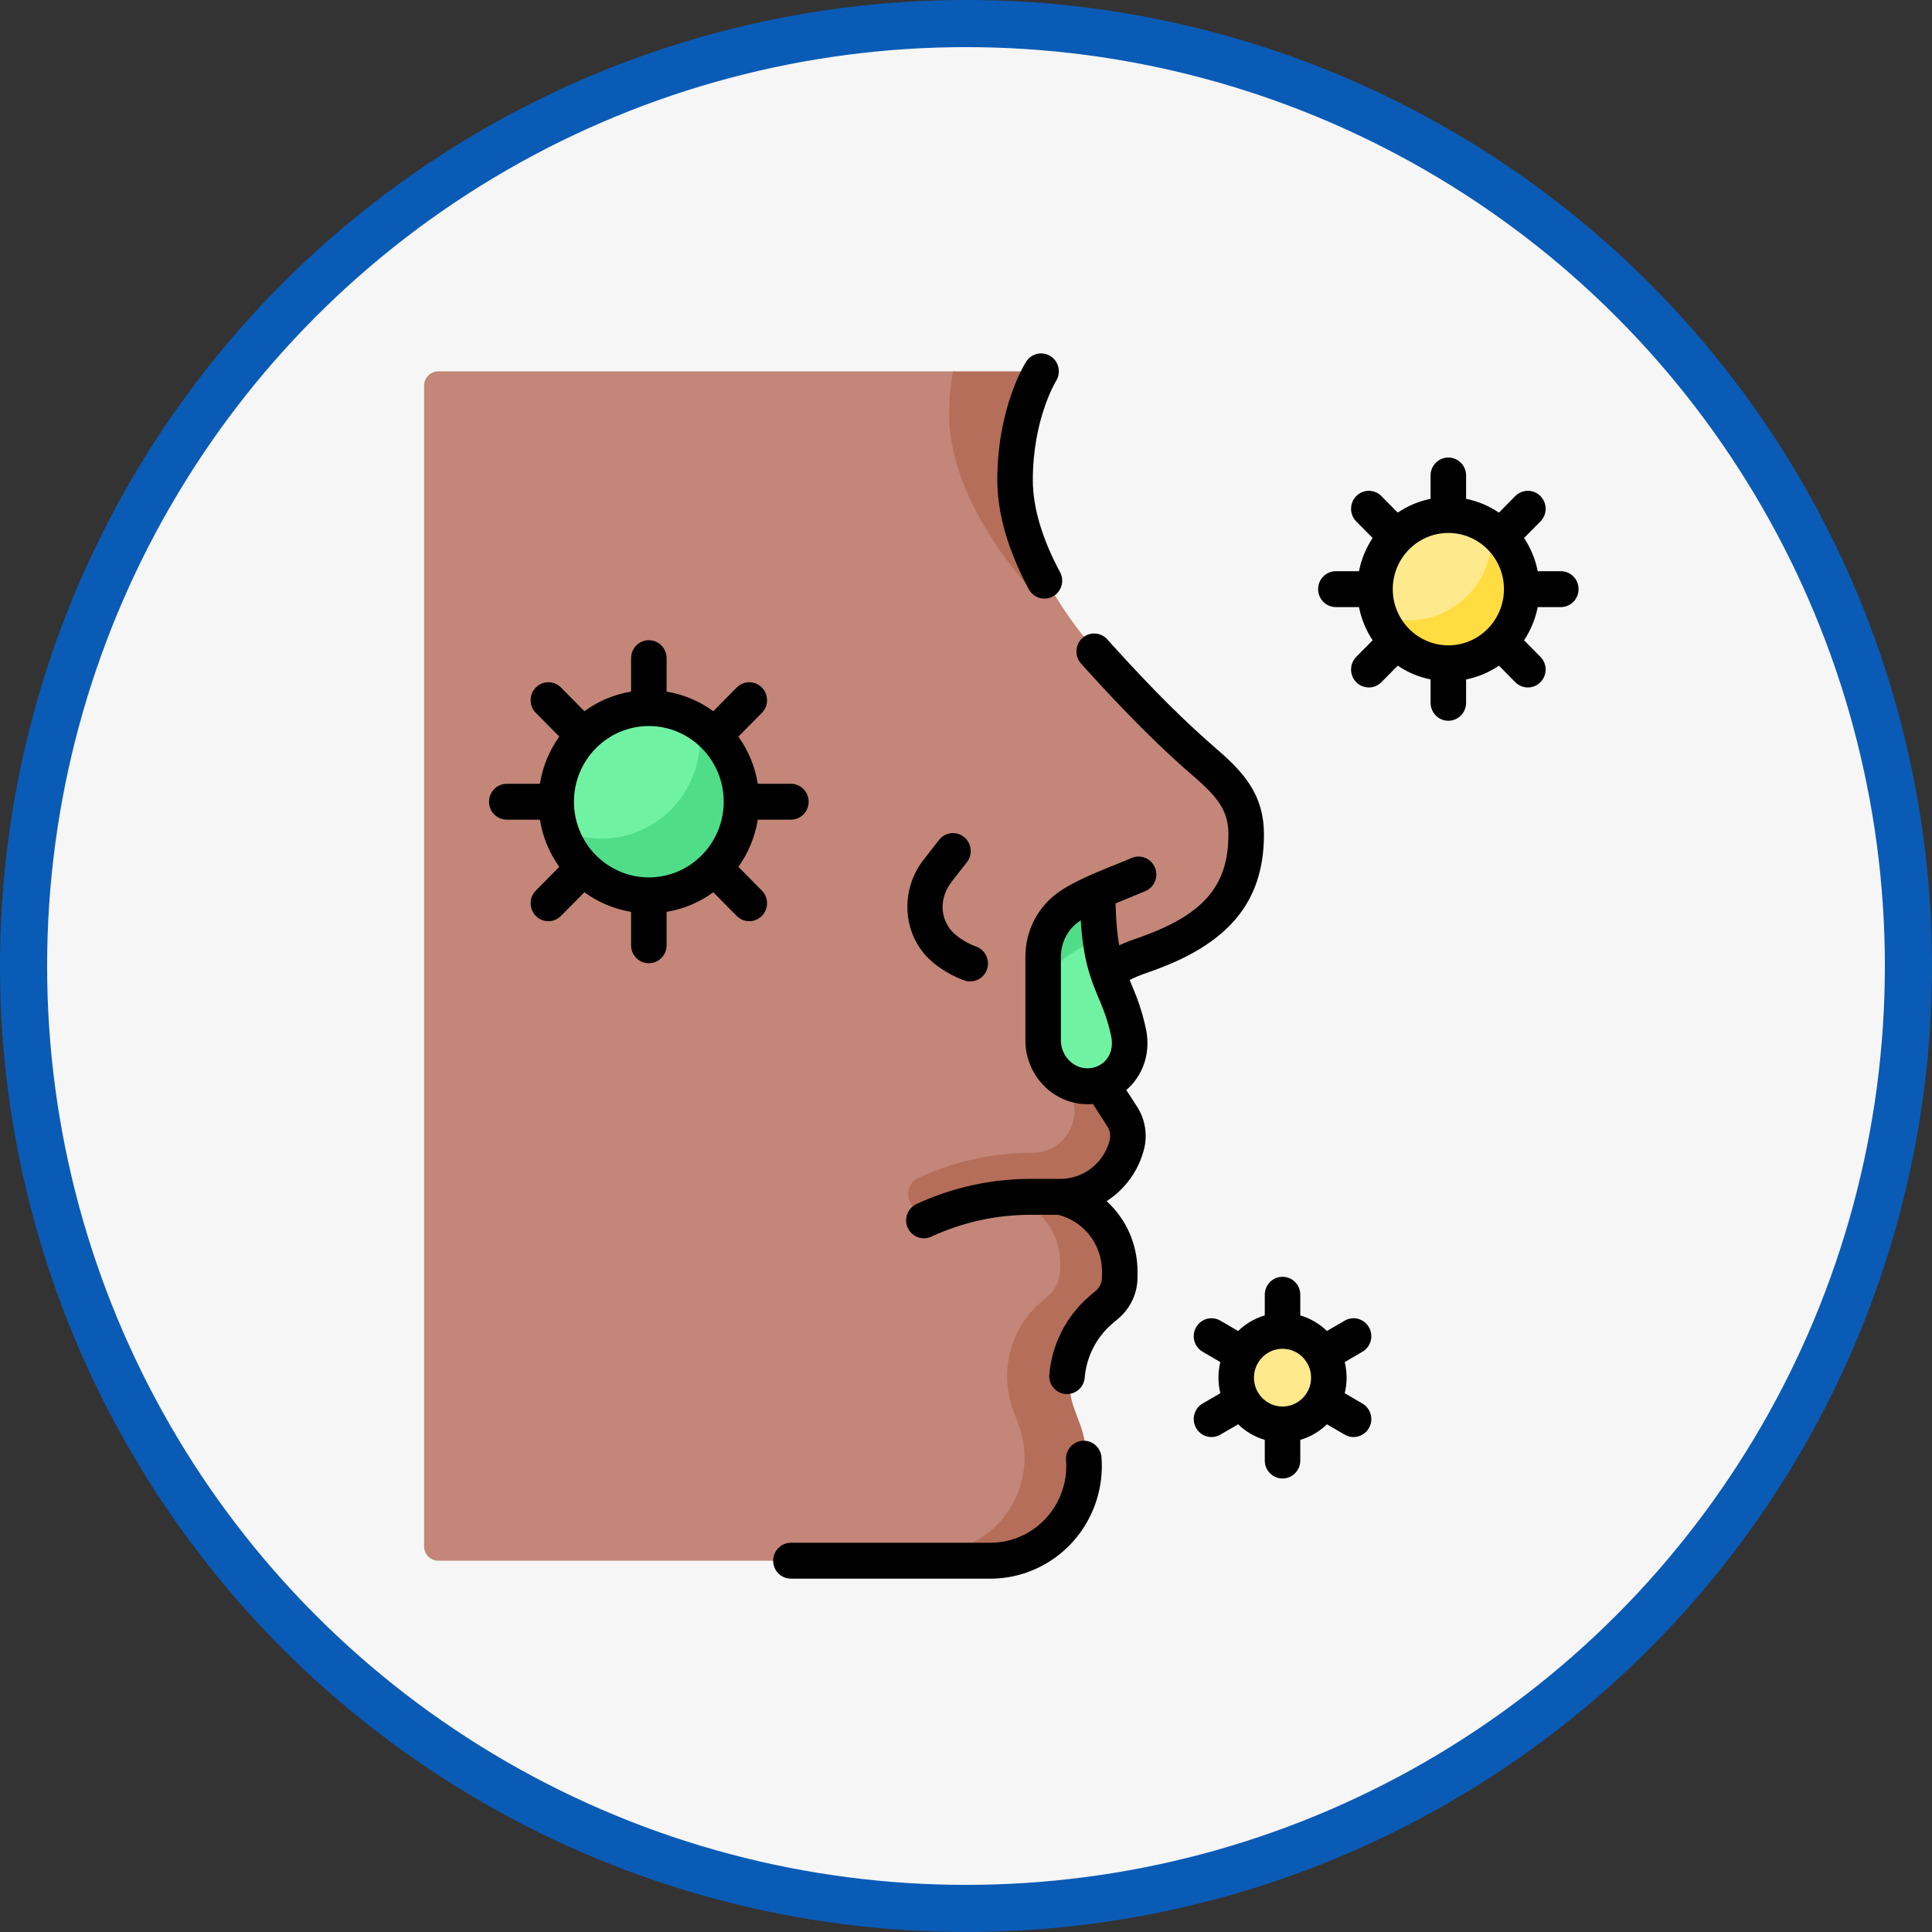 <svg width="82" height="82" viewBox="0 0 82 82" fill="none" xmlns="http://www.w3.org/2000/svg">
<rect x="0" y="0" width="82" height="82" fill="#333333" stroke="none"/>
<circle cx="41" cy="41" r="40" fill="#F6F6F6" stroke="#0A5BB6" stroke-width="2"/>
<path d="M52.978 35.415C52.978 38.017 51.597 39.517 48.558 40.554C44.726 41.862 46.538 44.139 46.765 45.023L46.61 45.874L47.348 47.327C47.576 47.681 47.646 48.113 47.543 48.522C47.291 49.526 46.05 50.223 45.116 50.462C44.759 50.547 44.37 50.653 44.208 50.654C45.681 50.983 47.178 52.409 47.178 53.933V54.169C47.178 54.619 46.981 55.045 46.639 55.335L46.379 55.556C45.918 55.948 45.538 56.452 45.274 57.01C45.009 57.567 44.861 58.181 44.861 58.789C44.861 59.283 44.972 59.961 45.144 60.423L45.37 61.033C45.616 61.696 45.82 62.276 45.82 62.859C45.82 63.239 45.733 63.621 45.513 64.027C44.814 65.316 43.718 66.044 42.265 66.044L40.027 66.241H18.603C18.27 66.241 18 65.968 18 65.632V16.371C18 16.035 18.27 15.762 18.603 15.762H40.447L42.837 15.987C43.266 15.987 43.556 16.426 43.395 16.828C43.08 17.609 42.742 18.756 42.742 20.456C42.742 21.742 43.243 23.188 44.156 24.704C44.218 24.632 44.275 24.558 44.328 24.479C44.922 25.618 45.741 26.792 46.779 27.934C47.181 28.377 47.571 28.798 47.954 29.204C47.981 29.232 48.007 29.259 48.033 29.287C49.105 30.417 50.14 31.428 51.311 32.437C52.488 33.453 52.978 34.222 52.978 35.415Z" fill="#C38678"/>
<path d="M44.326 24.479C43.559 23.008 43.167 21.594 43.167 20.383C43.167 18.683 43.549 17.385 43.865 16.603C44.026 16.201 43.736 15.762 43.307 15.762H40.445C40.349 16.314 40.285 16.94 40.285 17.634C40.285 19.747 41.477 22.476 43.779 25.055C43.996 24.89 44.179 24.696 44.326 24.479Z" fill="#B56E5A"/>
<path d="M45.856 50.35C45.758 50.373 45.667 50.391 45.585 50.406C45.484 50.423 45.472 50.562 45.567 50.599C46.785 51.079 47.612 52.272 47.612 53.626V53.862C47.612 54.312 47.415 54.74 47.074 55.029L46.814 55.249C46.353 55.641 45.989 56.126 45.741 56.664C45.493 57.204 45.359 57.797 45.359 58.405C45.359 58.9 45.446 59.39 45.618 59.853L45.844 60.462C46.014 60.919 46.098 61.397 46.098 61.875C46.098 62.543 45.933 63.208 45.608 63.808C44.91 65.096 43.572 65.897 42.118 65.897H39.505C40.96 65.897 42.297 65.096 42.995 63.808C43.32 63.208 43.485 62.543 43.485 61.875C43.485 61.397 43.401 60.919 43.232 60.462L43.005 59.853C42.834 59.39 42.746 58.9 42.746 58.405C42.746 57.797 42.88 57.204 43.128 56.664C43.376 56.126 43.74 55.641 44.201 55.249L44.462 55.029C44.802 54.74 44.999 54.312 44.999 53.862V53.626C44.999 53.575 44.998 53.523 44.996 53.472C44.908 51.594 43.081 50.306 41.281 50.779C40.712 50.928 40.154 51.128 39.611 51.379C39.51 51.425 39.403 51.448 39.298 51.448C39.013 51.448 38.74 51.282 38.613 51.002C38.44 50.62 38.607 50.168 38.985 49.993C40.519 49.285 42.152 48.927 43.839 48.927C44.858 48.927 45.681 48.053 45.595 47.026C45.59 46.974 45.585 46.922 45.579 46.868L44.766 42.532L46.219 43.211C46.368 43.814 46.679 44.345 46.765 44.679L46.774 45.586L47.717 47.048C47.945 47.4 48.015 47.834 47.911 48.242C47.66 49.247 46.791 50.109 45.856 50.35Z" fill="#B56E5A"/>
<path d="M64.74 25.004C64.74 26.977 63.457 28.171 61.504 28.171C60.233 28.171 59.307 27.829 58.684 26.812C58.504 26.518 58.144 25.923 58.144 25.923C58.066 25.63 58.025 25.322 58.025 25.004C58.025 23.03 59.609 21.43 61.562 21.43C62.153 21.43 62.711 21.577 63.201 21.837C63.201 21.837 63.389 22.065 63.512 22.152C64.424 22.798 64.74 23.792 64.74 25.004Z" fill="#FFE98D"/>
<path d="M65.099 25.004C65.099 26.977 63.515 28.578 61.563 28.578C59.925 28.578 58.546 27.452 58.145 25.923C58.634 26.183 59.192 26.33 59.783 26.33C61.736 26.33 63.319 24.73 63.319 22.756C63.319 22.438 63.278 22.13 63.202 21.837C64.329 22.433 65.099 23.627 65.099 25.004Z" fill="#FFDD41"/>
<path d="M31.385 34.027C31.385 36.36 29.869 37.77 27.562 37.77C26.06 37.77 24.965 37.366 24.229 36.163C24.017 35.816 23.591 35.114 23.591 35.114C23.5 34.767 23.451 34.403 23.451 34.027C23.451 31.695 25.322 29.804 27.63 29.804C28.329 29.804 28.987 29.978 29.567 30.285C29.567 30.285 29.788 30.554 29.935 30.657C31.013 31.421 31.385 32.595 31.385 34.027Z" fill="#70F2A3"/>
<path d="M31.809 34.028C31.809 36.36 29.938 38.251 27.631 38.251C25.695 38.251 24.066 36.92 23.592 35.114C24.17 35.421 24.829 35.595 25.529 35.595C27.836 35.595 29.707 33.704 29.707 31.372C29.707 30.996 29.658 30.632 29.568 30.285C30.9 30.99 31.809 32.401 31.809 34.028Z" fill="#50DD88"/>
<path d="M54.524 60.654C55.717 60.654 56.684 59.677 56.684 58.471C56.684 57.265 55.717 56.287 54.524 56.287C53.331 56.287 52.363 57.265 52.363 58.471C52.363 59.677 53.331 60.654 54.524 60.654Z" fill="#FFE98D"/>
<path d="M46.496 46.087C45.361 46.249 44.359 45.316 44.359 44.158V41.557L44.519 40.588C44.519 39.704 44.811 39.198 45.549 38.724C45.906 38.493 46.043 38.437 46.439 38.273C46.439 38.904 46.697 38.989 46.738 39.438C46.944 41.689 47.598 41.988 47.985 43.83C48.221 44.956 47.537 45.938 46.496 46.087Z" fill="#70F2A3"/>
<path d="M46.646 39.85C46.225 40.029 45.822 40.243 45.439 40.49C44.89 40.843 44.483 41.367 44.268 41.97V41.021C44.268 40.137 44.712 39.313 45.449 38.838C45.807 38.608 46.186 38.41 46.582 38.246C46.582 38.876 46.605 39.402 46.646 39.85Z" fill="#50DD88"/>
<path d="M53.646 35.415C53.646 33.84 52.907 32.887 51.715 31.858C50.296 30.633 49.002 29.347 47.249 27.419C47.166 27.328 47.085 27.237 47.005 27.145C46.73 26.83 46.253 26.8 45.941 27.078C45.63 27.357 45.6 27.838 45.875 28.154C45.962 28.252 46.049 28.351 46.139 28.45C47.936 30.426 49.268 31.749 50.736 33.017C51.798 33.933 52.138 34.516 52.138 35.415C52.138 37.634 51.043 38.873 48.231 39.832C47.971 39.921 47.728 40.017 47.502 40.12C47.42 39.661 47.365 39.096 47.348 38.343L48.609 37.822C48.995 37.663 49.179 37.218 49.022 36.829C48.864 36.439 48.424 36.252 48.039 36.412C47.155 36.792 45.911 37.222 45.051 37.783C44.093 38.399 43.521 39.456 43.521 40.609V44.158C43.521 44.948 43.86 45.698 44.45 46.217C44.93 46.638 45.538 46.866 46.159 46.866C46.234 46.866 46.31 46.862 46.386 46.855L47 47.808C47.112 47.981 47.147 48.196 47.096 48.397C46.904 49.155 46.32 49.753 45.573 49.959C45.388 50.01 45.197 50.036 45.006 50.036H43.753C42.067 50.036 40.434 50.394 38.9 51.102C38.521 51.277 38.354 51.729 38.527 52.111C38.654 52.392 38.927 52.557 39.213 52.557C39.318 52.557 39.424 52.535 39.526 52.488C40.862 51.872 42.284 51.559 43.753 51.559H44.91C46.01 51.837 46.773 52.818 46.773 53.971V54.206C46.773 54.432 46.675 54.644 46.504 54.79L46.243 55.011C45.264 55.842 44.642 57.057 44.536 58.344C44.502 58.764 44.81 59.132 45.225 59.167C45.246 59.169 45.267 59.169 45.288 59.169C45.676 59.169 46.006 58.869 46.038 58.471C46.111 57.585 46.539 56.749 47.213 56.177L47.473 55.956C47.986 55.521 48.28 54.883 48.28 54.206V53.971C48.28 52.79 47.784 51.72 46.967 50.981C47.743 50.483 48.321 49.7 48.556 48.776C48.712 48.162 48.605 47.506 48.263 46.975L47.804 46.264C47.966 46.125 48.112 45.964 48.237 45.783C48.655 45.181 48.797 44.431 48.637 43.671C48.46 42.828 48.226 42.267 48.02 41.773C47.995 41.712 47.969 41.652 47.945 41.592C48.17 41.48 48.426 41.374 48.713 41.276C52.124 40.111 53.646 38.304 53.646 35.415ZM45.028 44.158V40.609C45.028 39.979 45.34 39.403 45.861 39.068C45.864 39.066 45.867 39.064 45.87 39.062C45.976 40.794 46.308 41.591 46.631 42.365C46.829 42.839 47.016 43.287 47.163 43.988C47.235 44.329 47.178 44.657 47.003 44.91C46.842 45.141 46.595 45.291 46.306 45.333C45.993 45.377 45.685 45.283 45.439 45.067C45.178 44.838 45.028 44.507 45.028 44.158Z" fill="black"/>
<path d="M44.33 25.408C44.452 25.408 44.575 25.378 44.69 25.315C45.055 25.114 45.19 24.651 44.991 24.282C44.235 22.88 43.836 21.532 43.836 20.383C43.836 17.784 44.808 16.195 44.822 16.172C45.045 15.819 44.945 15.35 44.596 15.122C44.247 14.894 43.78 14.995 43.554 15.348C43.504 15.427 42.328 17.302 42.328 20.383C42.328 21.786 42.791 23.386 43.667 25.011C43.804 25.264 44.063 25.408 44.33 25.408Z" fill="black"/>
<path d="M39.323 40.591C39.993 41.29 40.852 41.587 40.948 41.618C41.025 41.644 41.103 41.656 41.181 41.656C41.496 41.656 41.79 41.453 41.895 41.132C42.025 40.734 41.81 40.304 41.417 40.171C41.411 40.169 40.827 39.967 40.412 39.538C39.876 38.944 39.87 38.091 40.4 37.412L41.039 36.593C41.297 36.263 41.241 35.784 40.914 35.523C40.588 35.263 40.114 35.319 39.856 35.649L39.217 36.468C38.249 37.684 38.272 39.456 39.323 40.591Z" fill="black"/>
<path d="M31.34 36.792C31.756 36.209 32.045 35.528 32.163 34.789H33.568C33.984 34.789 34.322 34.448 34.322 34.028C34.322 33.607 33.984 33.266 33.568 33.266H32.163C32.045 32.527 31.756 31.846 31.34 31.263L32.335 30.257C32.63 29.96 32.63 29.477 32.335 29.18C32.041 28.882 31.564 28.882 31.269 29.18L30.274 30.186C29.698 29.765 29.023 29.474 28.293 29.354V27.934C28.293 27.513 27.955 27.172 27.539 27.172C27.123 27.172 26.785 27.513 26.785 27.934V29.354C26.055 29.474 25.38 29.765 24.804 30.186L23.809 29.18C23.514 28.883 23.037 28.882 22.743 29.18C22.448 29.477 22.448 29.96 22.743 30.257L23.738 31.263C23.322 31.846 23.033 32.527 22.915 33.266H21.509C21.093 33.266 20.756 33.607 20.756 34.028C20.756 34.448 21.093 34.789 21.509 34.789H22.915C23.033 35.528 23.322 36.209 23.738 36.792L22.742 37.798C22.448 38.096 22.448 38.578 22.743 38.876C22.89 39.024 23.083 39.099 23.276 39.099C23.468 39.099 23.661 39.024 23.808 38.876L24.804 37.87C25.38 38.29 26.054 38.582 26.785 38.702V40.122C26.785 40.542 27.122 40.884 27.539 40.884C27.955 40.884 28.293 40.542 28.293 40.122V38.702C29.023 38.582 29.698 38.29 30.274 37.87L31.269 38.876C31.416 39.024 31.609 39.099 31.802 39.099C31.995 39.099 32.188 39.024 32.335 38.876C32.63 38.578 32.63 38.096 32.335 37.798L31.34 36.792ZM27.539 37.24C25.786 37.24 24.36 35.799 24.36 34.028C24.36 32.256 25.786 30.815 27.539 30.815C29.291 30.815 30.717 32.256 30.717 34.028C30.717 35.799 29.292 37.24 27.539 37.24Z" fill="black"/>
<path d="M66.246 24.243H65.265C65.164 23.731 64.964 23.254 64.686 22.834L65.38 22.132C65.675 21.835 65.675 21.352 65.38 21.055C65.086 20.758 64.609 20.758 64.314 21.055L63.62 21.757C63.205 21.476 62.733 21.274 62.226 21.172V20.181C62.226 19.76 61.889 19.419 61.472 19.419C61.056 19.419 60.718 19.76 60.718 20.181V21.172C60.211 21.274 59.74 21.476 59.325 21.757L58.63 21.055C58.336 20.758 57.858 20.758 57.564 21.055C57.27 21.353 57.27 21.835 57.564 22.132L58.259 22.834C57.98 23.254 57.78 23.731 57.68 24.243H56.699C56.283 24.243 55.945 24.584 55.945 25.005C55.945 25.426 56.283 25.767 56.699 25.767H57.68C57.78 26.279 57.98 26.756 58.259 27.176L57.564 27.878C57.27 28.175 57.27 28.658 57.564 28.955C57.711 29.104 57.904 29.178 58.097 29.178C58.29 29.178 58.483 29.104 58.63 28.955L59.325 28.253C59.74 28.534 60.212 28.736 60.719 28.838V29.829C60.719 30.25 61.056 30.591 61.472 30.591C61.889 30.591 62.226 30.25 62.226 29.829V28.838C62.733 28.736 63.205 28.534 63.62 28.253L64.314 28.955C64.462 29.104 64.655 29.178 64.847 29.178C65.04 29.178 65.233 29.104 65.38 28.955C65.675 28.658 65.675 28.175 65.38 27.878L64.686 27.176C64.964 26.756 65.164 26.279 65.265 25.767H66.246C66.662 25.767 66.999 25.426 66.999 25.005C66.999 24.584 66.662 24.243 66.246 24.243ZM61.472 27.39C60.171 27.39 59.113 26.32 59.113 25.005C59.113 23.69 60.171 22.62 61.472 22.62C62.773 22.62 63.832 23.69 63.832 25.005C63.832 26.32 62.773 27.39 61.472 27.39Z" fill="black"/>
<path d="M58.102 56.332C57.894 55.967 57.433 55.842 57.072 56.053L56.319 56.492C56.005 56.187 55.618 55.956 55.188 55.831V54.953C55.188 54.532 54.851 54.191 54.434 54.191C54.018 54.191 53.681 54.532 53.681 54.953V55.831C53.251 55.956 52.864 56.187 52.55 56.492L51.797 56.053C51.436 55.842 50.975 55.967 50.767 56.332C50.559 56.696 50.682 57.162 51.043 57.372L51.795 57.811C51.743 58.023 51.715 58.244 51.715 58.472C51.715 58.699 51.743 58.921 51.795 59.132L51.043 59.571C50.682 59.781 50.559 60.247 50.767 60.612C50.907 60.856 51.16 60.993 51.42 60.993C51.548 60.993 51.678 60.96 51.797 60.89L52.55 60.451C52.864 60.757 53.251 60.987 53.681 61.112V61.99C53.681 62.411 54.018 62.752 54.434 62.752C54.851 62.752 55.188 62.411 55.188 61.99V61.112C55.618 60.987 56.005 60.757 56.319 60.451L57.072 60.89C57.191 60.96 57.321 60.993 57.448 60.993C57.709 60.993 57.962 60.856 58.102 60.612C58.31 60.247 58.186 59.781 57.826 59.571L57.074 59.132C57.126 58.921 57.154 58.699 57.154 58.472C57.154 58.244 57.126 58.023 57.074 57.811L57.826 57.372C58.186 57.162 58.31 56.696 58.102 56.332ZM54.434 59.697C53.766 59.697 53.222 59.147 53.222 58.472C53.222 57.796 53.766 57.246 54.434 57.246C55.103 57.246 55.647 57.796 55.647 58.472C55.647 59.147 55.103 59.697 54.434 59.697Z" fill="black"/>
<path d="M45.941 61.151C45.526 61.183 45.215 61.549 45.248 61.969C45.296 62.601 45.162 63.23 44.86 63.786C44.294 64.831 43.21 65.48 42.031 65.48H33.568C33.152 65.48 32.815 65.821 32.815 66.241C32.815 66.662 33.152 67.003 33.568 67.003H42.031C43.761 67.003 45.351 66.051 46.182 64.518C46.625 63.702 46.821 62.78 46.751 61.852C46.718 61.432 46.356 61.118 45.941 61.151Z" fill="black"/>
</svg>
